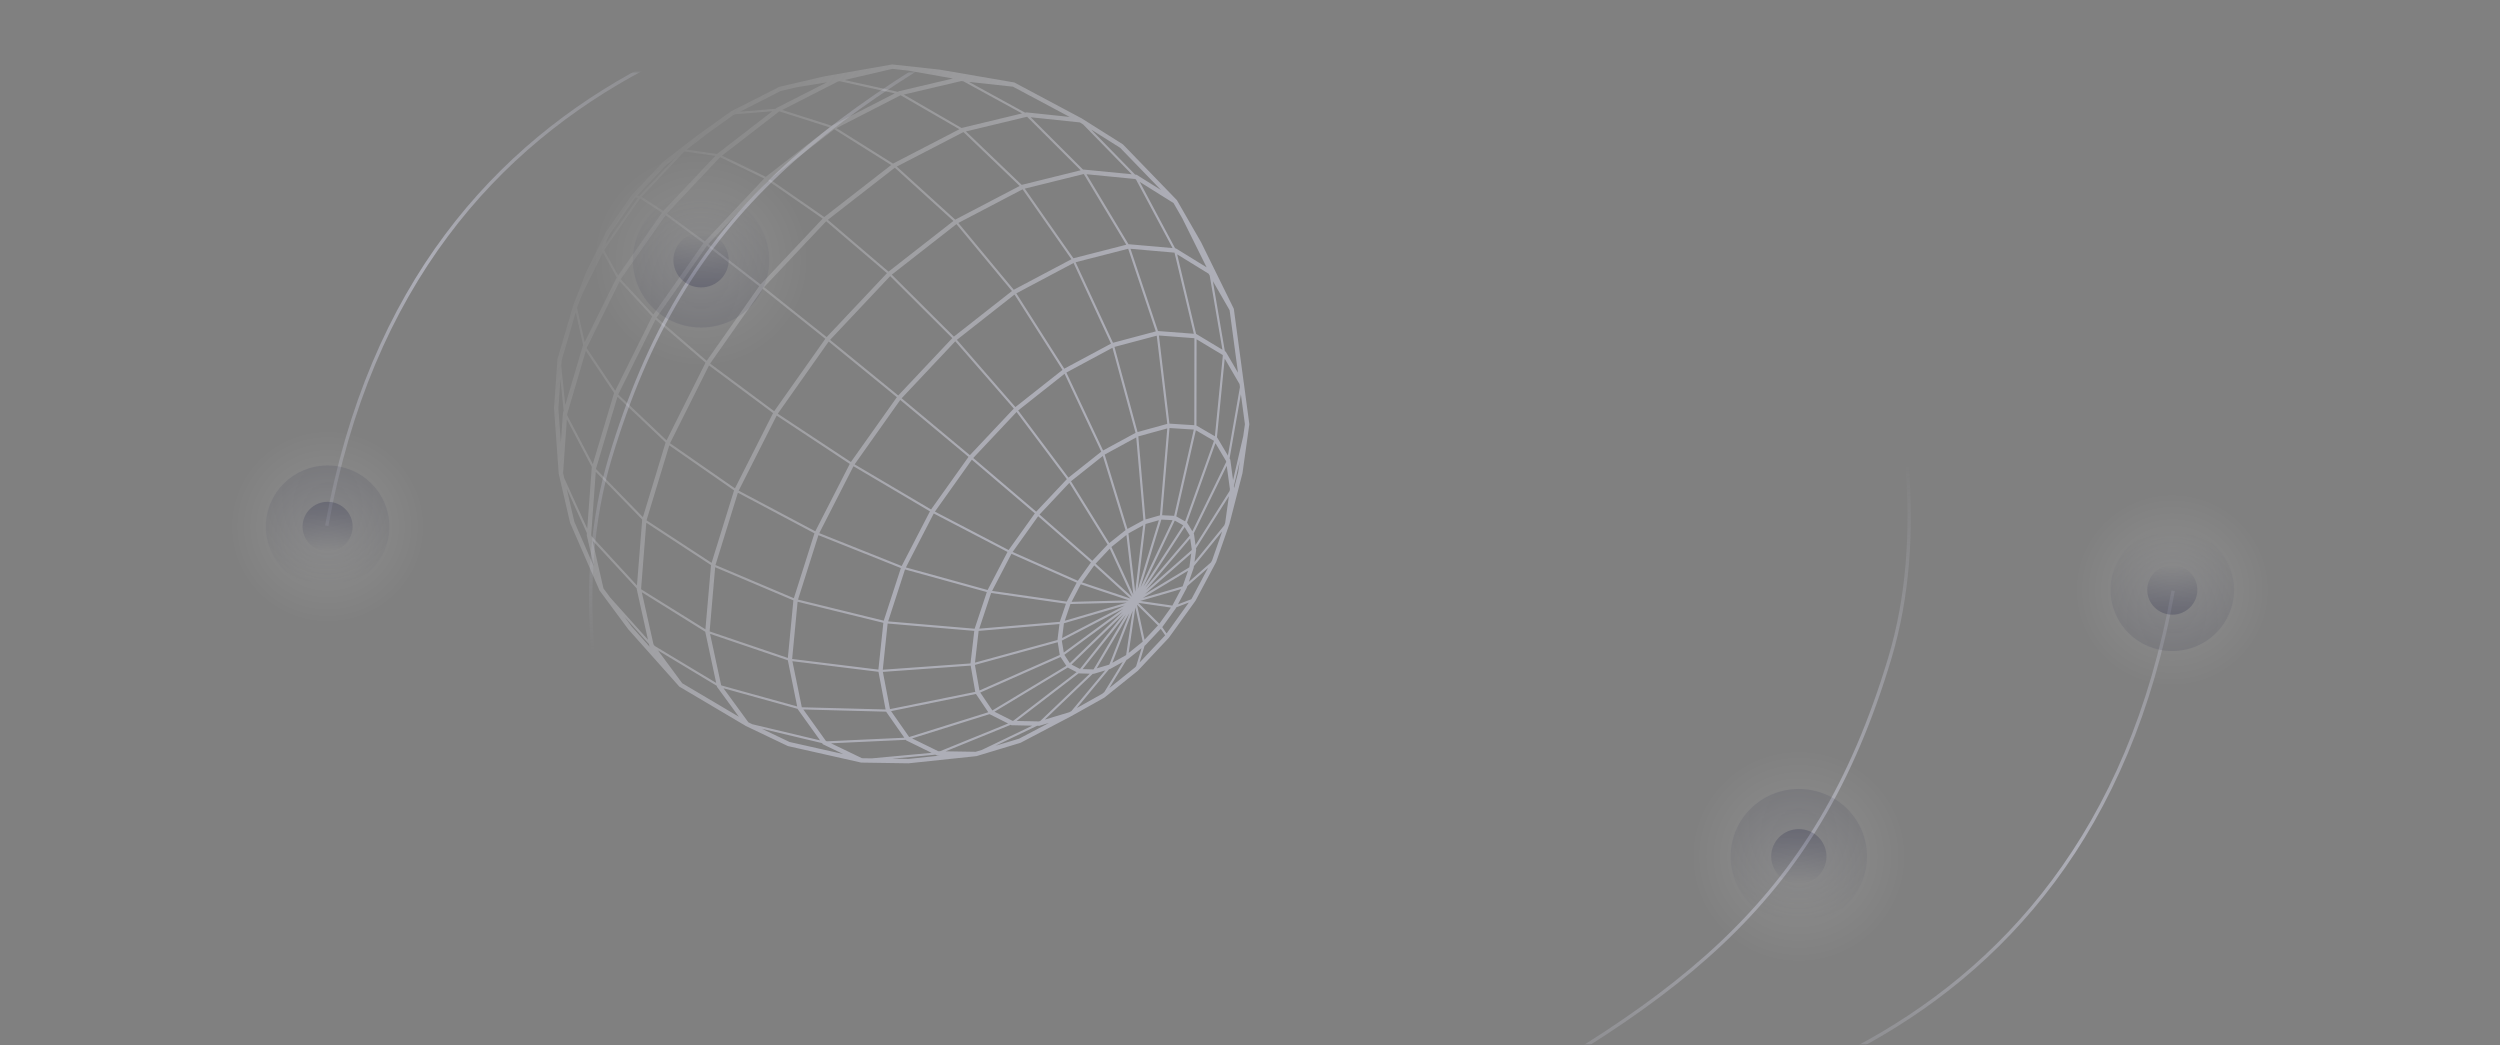 <svg width="2234" height="934" viewBox="0 0 2234 934" fill="none" xmlns="http://www.w3.org/2000/svg">
<rect x="0" y="0" width="2234" height="934" fill="#808080" stroke="none"/>
<path d="M769.356 681.452L811.852 682.097C812.01 682.1 812.165 682.082 812.312 682.049C812.314 682.049 812.315 682.049 812.316 682.048L872.197 675.729L872.389 675.733L872.504 675.699L872.505 675.699L894.786 668.963L911.937 663.777C911.954 663.772 911.966 663.759 911.983 663.753L957.304 639.952L986.944 623.334L1016.74 599.427L1044.44 569.978L1068.29 536.88L1086.74 502.252L1098.58 468.312L1098.58 468.279L1098.63 468.157L1110.25 422.948L1110.27 422.787C1110.28 422.767 1110.29 422.752 1110.29 422.732L1116.38 379.349L1116.42 379.082L1112.85 352.533L1111.46 341.99L1111.42 341.925L1102.6 276.301C1102.6 276.298 1102.6 276.294 1102.6 276.291L1102.6 276.273L1102.56 275.957L1073.36 216.59L1051.8 179.066L1051.74 178.96L1051.56 178.641L1051.34 178.507L1003.65 129.212L1003.49 129.113C1003.42 129.049 1003.37 128.969 1003.29 128.916L966.677 105.833L966.289 105.59L966.214 105.581L906.676 73.845L906.644 73.828L906.364 73.679L839.77 62.233L797.276 57.577L797.22 57.571L796.944 57.636L736.716 68.2L696.503 77.549L653.032 99.606L622.536 121.473L592.558 144.595L564.754 174.018L541.372 207.47L523.965 242.746L512.303 272.59L498.116 320.935L495.053 364.947L499.235 423.006L499.225 423.154L499.254 423.285L499.256 423.291L509.414 467.16L535.574 527.285L535.623 527.504L561.395 562.298C561.406 562.313 561.423 562.321 561.433 562.336L561.506 562.435L606.84 613.342L607.043 613.571L666.11 648.51L666.175 648.599L703.999 666.667C704.249 666.785 704.508 666.83 704.767 666.84L769.162 681.365L769.356 681.452ZM705.497 663.028L680.768 651.215L734.575 664.039L735.312 665.067L753.494 673.817L705.497 663.028ZM564.553 559.959L557.951 551.045L579.898 575.576L580.312 577.439L581.232 578.685L564.553 559.959ZM503.183 422.833L506.527 374.747L528.939 417.375L528.767 417.952L524.756 472.333L504.187 427.172L503.183 422.833ZM542.357 214.302L544.679 209.589L567.711 176.6L567.771 176.537L570.069 176.813L541.266 218.075L542.357 214.302ZM654.95 103.029L656.768 102.103L690.144 99.425L641.152 137.23L640.791 137.613L613.611 133.682L631.866 119.602L654.95 103.029ZM712.026 77.963L738.941 73.525L694.196 96.299L692.988 97.23L661.356 99.768L697.629 81.311L712.026 77.963ZM797.464 61.539L798.741 61.678L811.785 63.109L851.524 70.15L803.356 81.5L802.26 82.061L754.671 71.503L797.464 61.539ZM964.972 109.391L967.954 111.271L1011.33 155.717L968.266 151.506L967.871 151.604L921.016 104.779L964.972 109.391ZM910.625 660.075L889.655 666.414L926.797 648.542L928.806 648.584L937.379 646.001L910.625 660.075ZM770.28 677.542L742.598 664.221L809.411 661.125L809.746 661.605L832.45 672.726L778.9 677.674L770.28 677.542ZM506.863 369.934L523.521 313.484L548.736 351.149L529.743 414.689L506.788 371.026L506.863 369.934ZM611.525 135.363L639.178 139.321L592.722 188.519L573.326 175.854L611.525 135.363ZM933.65 643.029L976.54 602.1L977.417 602.125L987.63 599.085L957.459 635.367L955.573 636.425L933.65 643.029ZM696.502 99.526L741.386 113.831L684.296 158.018L645.187 139.07L696.141 99.71L696.502 99.526ZM716.505 632.02L708.085 590.849L785 600.326L791.371 633.979L716.505 632.02ZM1064.91 491.516L1024 527.534L1063.56 481.108L1064.98 491.028L1064.91 491.516ZM1062.67 507.048L1023.22 530.833L1064.51 494.486L1062.87 506.455L1062.67 507.048ZM1056.74 523.978L1021.32 534.268L1061.67 509.942L1056.92 523.637L1056.74 523.978ZM1047.61 541.15L1019 536.985L1055.45 526.394L1047.61 541.15ZM1005.93 585.598L993.986 592.272L1012.16 545.723L1006.32 585.279L1005.93 585.598ZM990.819 594.043L980.013 597.26L1009.13 548.107L991.36 593.742L990.819 594.043ZM904.907 644.166L888.65 635.988L954.154 596.525L962.036 600.624L905.342 644.175L904.907 644.166ZM795.301 633.667L788.927 600.405L867.386 594.793L871.491 618.258L795.301 633.667ZM631.728 219.596L678.423 255.714L631.504 322.416L586.704 283.838L631.728 219.596ZM834.405 458.854L900.302 493.21L882.534 527.233L809.51 507.049L834.405 458.854ZM1005.77 473.721L991.26 485.269L957.012 430.07L985.487 407.447L1005.77 473.721ZM974.867 502.622L963.126 518.98L904.891 493.237L927.694 461.309L974.867 502.622ZM991.688 490.257L1011.48 533.32L979.031 503.718L991.688 490.257ZM965.797 522.114L1008.78 536.466L957.552 537.785L965.797 522.114ZM966.92 520.418L977.795 505.241L1010.3 534.904L966.92 520.418ZM956.544 539.76L1006.89 538.477L951.497 554.694L956.544 539.76ZM993.162 488.769L1006.57 478.07L1012.71 531.303L993.162 488.769ZM903.821 494.906L962.135 520.685L953.215 537.606L886.538 528.037L903.821 494.906ZM950.735 556.96L1005.02 541.069L949.107 570.133L950.735 556.96ZM1008.38 476.645L1021.5 469.418L1014.41 528.894L1008.38 476.645ZM989.773 486.594L976.106 501.102L928.931 459.788L955.575 431.47L989.773 486.594ZM885.662 529.884L952.523 539.475L947.026 555.667L875.09 561.765L885.662 529.884ZM948.844 572.456L1003.7 543.963L950.596 583.082L948.844 572.456ZM1023.62 468.26L1035.56 464.865L1016.66 526.541L1023.62 468.26ZM1021.73 464.872L1007.5 472.656L987.153 406.216L1015.34 390.872L1021.73 464.872ZM901.297 491.519L835.445 457.186L868.455 410.794L924.727 458.744L901.297 491.519ZM831.992 455.273L763.695 414.942L804.456 357.422L865.459 408.269L831.992 455.273ZM762.676 416.617L830.992 456.958L805.743 505.792L732.11 476.408L762.676 416.617ZM808.711 508.856L881.827 529.064L870.94 561.816L793.654 555.269L808.711 508.856ZM874.512 563.769L946.731 557.66L944.933 571.921L871.26 592.116L874.512 563.769ZM955.991 592.582L951.109 585.111L1003.33 546.668L955.991 592.582ZM1037.79 464.297L1047.8 464.799L1019.24 524.831L1037.79 464.297ZM1036.54 460.509L1023.64 464.176L1017.21 389.953L1043.06 382.838L1036.54 460.509ZM925.962 457.222L869.694 409.273L908.392 368.162L953.338 428.149L925.962 457.222ZM866.692 406.741L805.695 355.901L853.634 305L905.927 365.087L866.692 406.741ZM802.662 353.4L741.766 303.704L795.449 246.737L850.971 302.138L802.662 353.4ZM740.527 305.222L801.436 354.93L760.364 412.861L695.027 369.696L740.527 305.222ZM731.364 478.216L805.017 507.608L789.733 554.639L713.112 535.798L731.364 478.216ZM793.192 557.186L870.607 563.743L867.228 592.855L788.858 598.462L793.192 557.186ZM871.176 594.153L945.174 573.887L946.988 585.29L875.252 617.023L871.176 594.153ZM947.727 587.109L952.885 595L886.79 634.853L875.964 618.855L947.727 587.109ZM965.068 597.78L957.503 593.846L1004.18 548.571L965.068 597.78ZM1049.78 465.19L1057.29 469.402L1021.67 524.283L1049.78 465.19ZM1049.22 460.942L1038.49 460.405L1045.06 382.495L1066.77 383.865L1049.22 460.942ZM985.723 402.529L952.929 332.895L994.076 310.78L1014.71 386.805L985.723 402.529ZM984.069 403.599L954.792 426.824L909.826 366.808L951.303 334.026L984.069 403.599ZM907.362 363.754L855.076 303.673L906.567 263.205L949.426 330.547L907.362 363.754ZM852.394 300.792L796.909 245.427L854.678 200.27L904.284 260.047L852.394 300.792ZM738.706 301.234L682.738 256.61L738.26 197.726L792.584 244.089L738.706 301.234ZM681.496 258.128L737.482 302.766L691.813 367.443L634.566 324.878L681.496 258.128ZM694.025 371.385L759.354 414.545L728.548 474.758L660.085 438.455L694.025 371.385ZM712.741 537.716L789.355 556.555L784.926 598.36L707.869 588.866L712.741 537.716ZM976.898 598.185L967.463 597.921L1006.25 549.122L977.245 598.082L976.898 598.185ZM1014.57 542.815L1021.13 573.391L1021.11 573.41L1008.57 583.475L1014.57 542.815ZM1023.42 525.195L1058.59 470.987L1063.18 478.5L1063.18 478.516L1023.42 525.195ZM1059.02 465.874L1051.12 461.439L1068.63 384.51L1084.81 393.931L1059.02 465.874ZM1043.06 378.771L1016.53 386.073L995.896 310L1033.66 299.966L1043.06 378.771ZM951.045 329.456L908.201 262.135L959.341 235.011L992.765 307.09L951.045 329.456ZM905.888 258.923L856.358 199.24L913.79 169.164L957.421 231.649L905.888 258.923ZM793.998 242.723L739.75 196.426L799.599 149.872L851.972 197.447L793.998 242.723ZM679.642 254.178L632.974 218.081L686.351 161.495L735.152 195.338L679.642 254.178ZM629.825 215.702L595.976 190.788L643.494 140.428L682.874 159.496L629.825 215.702ZM585.731 285.58L630.462 324.104L595.647 393.508L552.438 352.509L585.731 285.58ZM633.582 326.586L690.795 369.127L656.737 436.392L598.741 396.089L633.582 326.586ZM659.381 440.294L727.796 476.573L709.393 534.549L639.367 504.897L659.381 440.294ZM812.38 658.529L796.271 635.472L872.093 620.137L883.13 636.445L812.501 658.587L812.38 658.529ZM928.268 644.649L908.426 644.239L963.956 601.622L964.209 601.754L973.785 602.023L929.594 644.251L928.268 644.649ZM1022.76 571.653L1016.04 540.323L1034.75 558.893L1022.76 571.653ZM1017.19 538.703L1046.35 542.95L1035.99 557.357L1017.19 538.703ZM1060.72 466.936L1086.13 396.044L1095.61 412.002L1095.72 412.764L1065.48 474.737L1060.72 466.936ZM1067.22 379.964L1045 378.56L1035.62 299.806L1067.31 302.217L1067.22 379.964ZM994.561 306.298L961.173 234.335L1008.13 222.301L1032.81 296.135L994.561 306.298ZM959.197 230.793L915.738 168.559L968.474 155.495L1006.42 218.691L959.197 230.793ZM853.577 196.269L801.375 148.856L860.93 118.019L911.183 166.162L853.577 196.269ZM736.561 193.934L687.895 160.192L745.503 115.563L796.36 147.461L736.561 193.934ZM594.726 192.3L628.612 217.243L583.861 281.058L554.692 249.547L594.726 192.3ZM532.587 418.869L551.775 354.581L594.79 395.382L574.506 462.124L532.571 419.085L532.587 418.869ZM598.068 397.996L655.947 438.224L635.861 502.963L577.752 464.941L598.068 397.996ZM639.076 506.884L708.961 536.482L704.017 587.954L634.13 564.232L639.076 506.884ZM737.913 661.967L717.851 633.991L791.824 635.953L808.081 659.224L738.877 662.43L737.913 661.967ZM838.364 671.254L815.06 659.841L884.277 638.14L884.319 638.203L900.847 646.516L840.024 671.282L838.364 671.254ZM1050.78 543.516L1051.24 542.64L1062.33 538.435L1042.45 566.064L1038.59 560.423L1050.78 543.516ZM1052.64 540.01L1060.46 525.344L1061.03 523.706L1079.53 507.449L1065.03 534.694L1064.41 535.551L1052.64 540.01ZM1066.69 476.725L1096.2 416.258L1099.03 436.973L1098.8 438.652L1068.32 487.029L1066.95 477.144L1066.69 476.725ZM1069.16 380.28L1069.27 303.2L1092.45 317.135L1092.72 317.6L1085.62 389.866L1069.16 380.28ZM1034.77 295.809L1010.2 222.315L1049.44 225.764L1049.54 225.824L1066.79 298.244L1034.77 295.809ZM1008.42 218.219L970.886 155.701L1014.32 159.949L1015.15 160.472L1047.81 221.684L1008.42 218.219ZM913.064 165.18L913.001 165.213L863.169 117.449L917.396 104.4L917.921 104.455L965.682 152.148L913.064 165.18ZM798.01 146.181L797.997 146.191L747.508 114.506L804.49 85.263L804.891 85.169L857.304 115.479L798.01 146.181ZM743.663 112.07L743.269 112.374L698.986 98.26L748.71 72.891L750.253 72.532L799.522 83.463L743.663 112.07ZM524.296 310.859L553.729 251.351L582.775 282.761L549.74 349.127L524.242 311.038L524.296 310.859ZM528.277 477.934L532.384 421.647L573.862 464.273L569.189 523.164L528.537 479.067L528.277 477.934ZM572.872 526.32L577.528 467.112L635.348 504.952L630.357 562.33L572.927 526.572L572.871 526.321L572.872 526.32ZM644.388 612.128L634.53 566.414L703.998 590.018L712.357 631.288L644.672 612.516L644.388 612.128ZM903.173 647.685L903.938 648.07L922.457 648.452L877.485 670.092L871.838 671.799L845.024 671.362L903.173 647.685ZM962.235 632.689L991.019 598.076L992.146 597.74L1003.29 591.547L986.759 618.482L984.881 619.991L962.235 632.689ZM1006.69 589.662L1007.98 588.942L1020.1 579.243L1015.27 595.288L1014.18 596.455L991.273 614.857L1006.69 589.662ZM1022.8 577.084L1023.67 576.382L1037.26 561.949L1041.19 567.706L1018.29 592.08L1022.8 577.084ZM1082.14 502.541L1062.33 519.946L1066.64 507.555L1066.87 505.908L1092.15 474.841L1083.21 500.54L1082.14 502.541ZM1094.81 467.203L1094.04 469.41L1067.39 502.16L1068.9 491.286L1068.73 490.046L1098.14 443.378L1094.81 467.203ZM1098.76 409.623L1108.86 352.31L1112.45 379.066L1110.96 389.736L1101.85 429.025L1099.39 410.683L1098.76 409.623ZM1108 345.9L1097.26 407.084L1087.77 391.118L1087.46 390.936L1094.41 320.493L1107.64 343.218L1108 345.9ZM1068.91 298.404L1068.84 298.4L1051.9 227.279L1080.01 244.592L1081 246.322L1092.35 312.493L1068.91 298.404ZM1048.65 181.442L1056.44 195L1078.23 238.893L1050.71 221.939L1050.11 221.886L1018.49 162.561L1048.65 181.442ZM859.662 114.257L859.342 114.422L807.674 84.511L858.943 72.431L860.773 72.631L913.282 101.352L859.662 114.257ZM603.228 141.319L571.448 175.004L569.445 174.764L595.082 147.603L603.228 141.319ZM572.061 177.369L591.522 190.074L552.325 246.09L539.844 223.517L572.061 177.369ZM520.705 309.271L505.129 361.964L501.577 327.227L501.948 321.829L514.502 279.022L521.088 308.493L520.705 309.271ZM568.978 525.829L568.94 526.307L579.028 571.663L545.306 533.973L539.27 525.822L529.421 482.922L568.978 525.829ZM583.958 575.775L573.52 529.212L630.201 564.543L639.974 610.251L585 577.187L583.958 575.775ZM712.795 633.445L712.858 633.758L732.83 661.607L672.346 647.193L668.764 645.482L646.507 615.028L712.795 633.445ZM811.793 678.173L797.179 677.951L835.824 674.378L837.424 675.162L839.891 675.201L811.793 678.173ZM1102.59 434.514L1107.88 411.71L1106.42 422.075L1102.81 436.142L1102.59 434.514ZM1095.34 314.291L1094.53 313.805L1083.83 251.234L1098.76 277.175L1106.28 333.081L1095.34 314.291ZM1015.62 156.136L1014.36 156.012L975.079 115.762L989.675 124.964L1001 132.104L1037.51 169.837L1015.62 156.136ZM917.132 100.427L916.065 100.684L865.864 73.186L905.135 77.462L955.847 104.49L917.132 100.427ZM538.732 225.563L551.084 247.901L522.473 305.698L515.642 275.132L516.017 273.851L520.17 263.223L538.732 225.563ZM500.786 338.759L503.665 366.918L503.04 369.029L501.18 395.451L498.98 365.071L500.786 338.759ZM513.201 466.097L508.975 447.849L506.417 436.802L524.455 476.409L524.342 477.944L524.32 478.239L530.812 506.518L513.201 466.097ZM609.652 610.548L587.986 581.224L640.537 612.877L640.728 613.769L660.259 640.491L609.652 610.548Z" fill="url(#paint0_linear_49_1097)" fill-opacity="0.5"/>
<g opacity="0.5">
<mask id="mask0_49_1097" style="mask-type:alpha" maskUnits="userSpaceOnUse" x="1377" y="363" width="857" height="571">
<rect x="1377.17" y="363.303" width="856.744" height="569.863" fill="#D9D9D9"/>
</mask>
<g mask="url(#mask0_49_1097)">
<path d="M1607.45 94.293C1607.45 94.293 1755.73 365.354 1688.62 588.514C1621.52 811.674 1497.75 898.687 1259.65 1023.08C1488.57 1023.08 1864.81 959.253 1941.9 527.948" stroke="url(#paint1_linear_49_1097)" stroke-width="3"/>
<g opacity="0.6">
<g opacity="0.7">
<ellipse cx="1607.44" cy="765.321" rx="98.316" ry="97.316" fill="url(#paint2_radial_49_1097)" fill-opacity="0.6"/>
<ellipse cx="1607.44" cy="765.321" rx="60.925" ry="60.305" fill="url(#paint3_linear_49_1097)" fill-opacity="0.4"/>
<ellipse cx="1607.44" cy="765.321" rx="24.705" ry="24.454" fill="url(#paint4_linear_49_1097)"/>
</g>
</g>
<g opacity="0.6">
<g opacity="0.7">
<ellipse cx="89.044" cy="88.138" rx="89.044" ry="88.138" transform="matrix(1 0 0 -1 1852.12 615.28)" fill="url(#paint5_radial_49_1097)" fill-opacity="0.6"/>
<ellipse cx="55.179" cy="54.617" rx="55.179" ry="54.617" transform="matrix(1 0 0 -1 1885.99 581.76)" fill="url(#paint6_linear_49_1097)" fill-opacity="0.4"/>
<ellipse cx="22.375" cy="22.147" rx="22.375" ry="22.147" transform="matrix(1 0 0 -1 1918.79 549.29)" fill="url(#paint7_linear_49_1097)"/>
</g>
</g>
</g>
</g>
<g opacity="0.5">
<mask id="mask1_49_1097" style="mask-type:alpha" maskUnits="userSpaceOnUse" x="0" y="64" width="857" height="571">
<rect x="856.744" y="634.4" width="856.744" height="569.863" transform="rotate(180 856.744 634.4)" fill="#D9D9D9"/>
</mask>
<g mask="url(#mask1_49_1097)">
<path d="M626.459 903.409C626.459 903.409 478.184 632.348 545.288 409.189C612.392 186.029 736.164 99.015 974.256 -25.373C745.341 -25.373 369.095 38.449 292.011 469.755" stroke="url(#paint8_linear_49_1097)" stroke-width="3"/>
<g opacity="0.6">
<g opacity="0.7">
<ellipse cx="626.473" cy="232.382" rx="98.316" ry="97.316" transform="rotate(180 626.473 232.382)" fill="url(#paint9_radial_49_1097)" fill-opacity="0.6"/>
<ellipse cx="626.473" cy="232.382" rx="60.925" ry="60.305" transform="rotate(180 626.473 232.382)" fill="url(#paint10_linear_49_1097)" fill-opacity="0.4"/>
<ellipse cx="626.473" cy="232.382" rx="24.705" ry="24.454" transform="rotate(180 626.473 232.382)" fill="url(#paint11_linear_49_1097)"/>
</g>
</g>
<g opacity="0.6">
<g opacity="0.7">
<ellipse cx="89.044" cy="88.138" rx="89.044" ry="88.138" transform="matrix(-1 0 0 1 381.789 382.422)" fill="url(#paint12_radial_49_1097)" fill-opacity="0.6"/>
<ellipse cx="55.179" cy="54.617" rx="55.179" ry="54.617" transform="matrix(-1 0 0 1 347.924 415.943)" fill="url(#paint13_linear_49_1097)" fill-opacity="0.4"/>
<ellipse cx="22.375" cy="22.147" rx="22.375" ry="22.147" transform="matrix(-1 0 0 1 315.12 448.413)" fill="url(#paint14_linear_49_1097)"/>
</g>
</g>
</g>
</g>
<defs>
<linearGradient id="paint0_linear_49_1097" x1="1066.45" y1="588.119" x2="457.962" y2="171.243" gradientUnits="userSpaceOnUse">
<stop offset="0.321" stop-color="#DADBEE"/>
<stop offset="0.92" stop-color="white" stop-opacity="0"/>
</linearGradient>
<linearGradient id="paint1_linear_49_1097" x1="1212.28" y1="144.331" x2="1212.28" y2="1024.26" gradientUnits="userSpaceOnUse">
<stop offset="0.306" stop-color="#DADBEE" stop-opacity="0"/>
<stop offset="0.7" stop-color="#DADBEE"/>
<stop offset="1" stop-color="#DADBEE" stop-opacity="0"/>
</linearGradient>
<radialGradient id="paint2_radial_49_1097" cx="0" cy="0" r="1" gradientUnits="userSpaceOnUse" gradientTransform="translate(1607.44 765.321) rotate(90) scale(97.316 98.316)">
<stop stop-color="white"/>
<stop offset="1" stop-color="white" stop-opacity="0"/>
</radialGradient>
<linearGradient id="paint3_linear_49_1097" x1="1607.44" y1="705.016" x2="1607.44" y2="825.626" gradientUnits="userSpaceOnUse">
<stop stop-color="#0E103B"/>
<stop offset="1" stop-color="#0E103B" stop-opacity="0"/>
</linearGradient>
<linearGradient id="paint4_linear_49_1097" x1="1607.44" y1="740.867" x2="1607.44" y2="789.774" gradientUnits="userSpaceOnUse">
<stop stop-color="#151748"/>
<stop offset="1" stop-color="#151748" stop-opacity="0"/>
</linearGradient>
<radialGradient id="paint5_radial_49_1097" cx="0" cy="0" r="1" gradientUnits="userSpaceOnUse" gradientTransform="translate(89.044 88.138) rotate(90) scale(88.138 89.044)">
<stop stop-color="white"/>
<stop offset="1" stop-color="white" stop-opacity="0"/>
</radialGradient>
<linearGradient id="paint6_linear_49_1097" x1="55.179" y1="0" x2="55.179" y2="109.235" gradientUnits="userSpaceOnUse">
<stop stop-color="#0E103B"/>
<stop offset="1" stop-color="#0E103B" stop-opacity="0"/>
</linearGradient>
<linearGradient id="paint7_linear_49_1097" x1="22.375" y1="0" x2="22.375" y2="44.294" gradientUnits="userSpaceOnUse">
<stop stop-color="#151748"/>
<stop offset="1" stop-color="#151748" stop-opacity="0"/>
</linearGradient>
<linearGradient id="paint8_linear_49_1097" x1="1021.63" y1="853.371" x2="1021.63" y2="-26.558" gradientUnits="userSpaceOnUse">
<stop offset="0.306" stop-color="#DADBEE" stop-opacity="0"/>
<stop offset="0.7" stop-color="#DADBEE"/>
<stop offset="1" stop-color="#DADBEE" stop-opacity="0"/>
</linearGradient>
<radialGradient id="paint9_radial_49_1097" cx="0" cy="0" r="1" gradientUnits="userSpaceOnUse" gradientTransform="translate(626.473 232.382) rotate(90) scale(97.316 98.316)">
<stop stop-color="white"/>
<stop offset="1" stop-color="white" stop-opacity="0"/>
</radialGradient>
<linearGradient id="paint10_linear_49_1097" x1="626.473" y1="172.077" x2="626.473" y2="292.687" gradientUnits="userSpaceOnUse">
<stop stop-color="#0E103B"/>
<stop offset="1" stop-color="#0E103B" stop-opacity="0"/>
</linearGradient>
<linearGradient id="paint11_linear_49_1097" x1="626.473" y1="207.928" x2="626.473" y2="256.836" gradientUnits="userSpaceOnUse">
<stop stop-color="#151748"/>
<stop offset="1" stop-color="#151748" stop-opacity="0"/>
</linearGradient>
<radialGradient id="paint12_radial_49_1097" cx="0" cy="0" r="1" gradientUnits="userSpaceOnUse" gradientTransform="translate(89.044 88.138) rotate(90) scale(88.138 89.044)">
<stop stop-color="white"/>
<stop offset="1" stop-color="white" stop-opacity="0"/>
</radialGradient>
<linearGradient id="paint13_linear_49_1097" x1="55.179" y1="0" x2="55.179" y2="109.235" gradientUnits="userSpaceOnUse">
<stop stop-color="#0E103B"/>
<stop offset="1" stop-color="#0E103B" stop-opacity="0"/>
</linearGradient>
<linearGradient id="paint14_linear_49_1097" x1="22.375" y1="0" x2="22.375" y2="44.294" gradientUnits="userSpaceOnUse">
<stop stop-color="#151748"/>
<stop offset="1" stop-color="#151748" stop-opacity="0"/>
</linearGradient>
</defs>
</svg>
